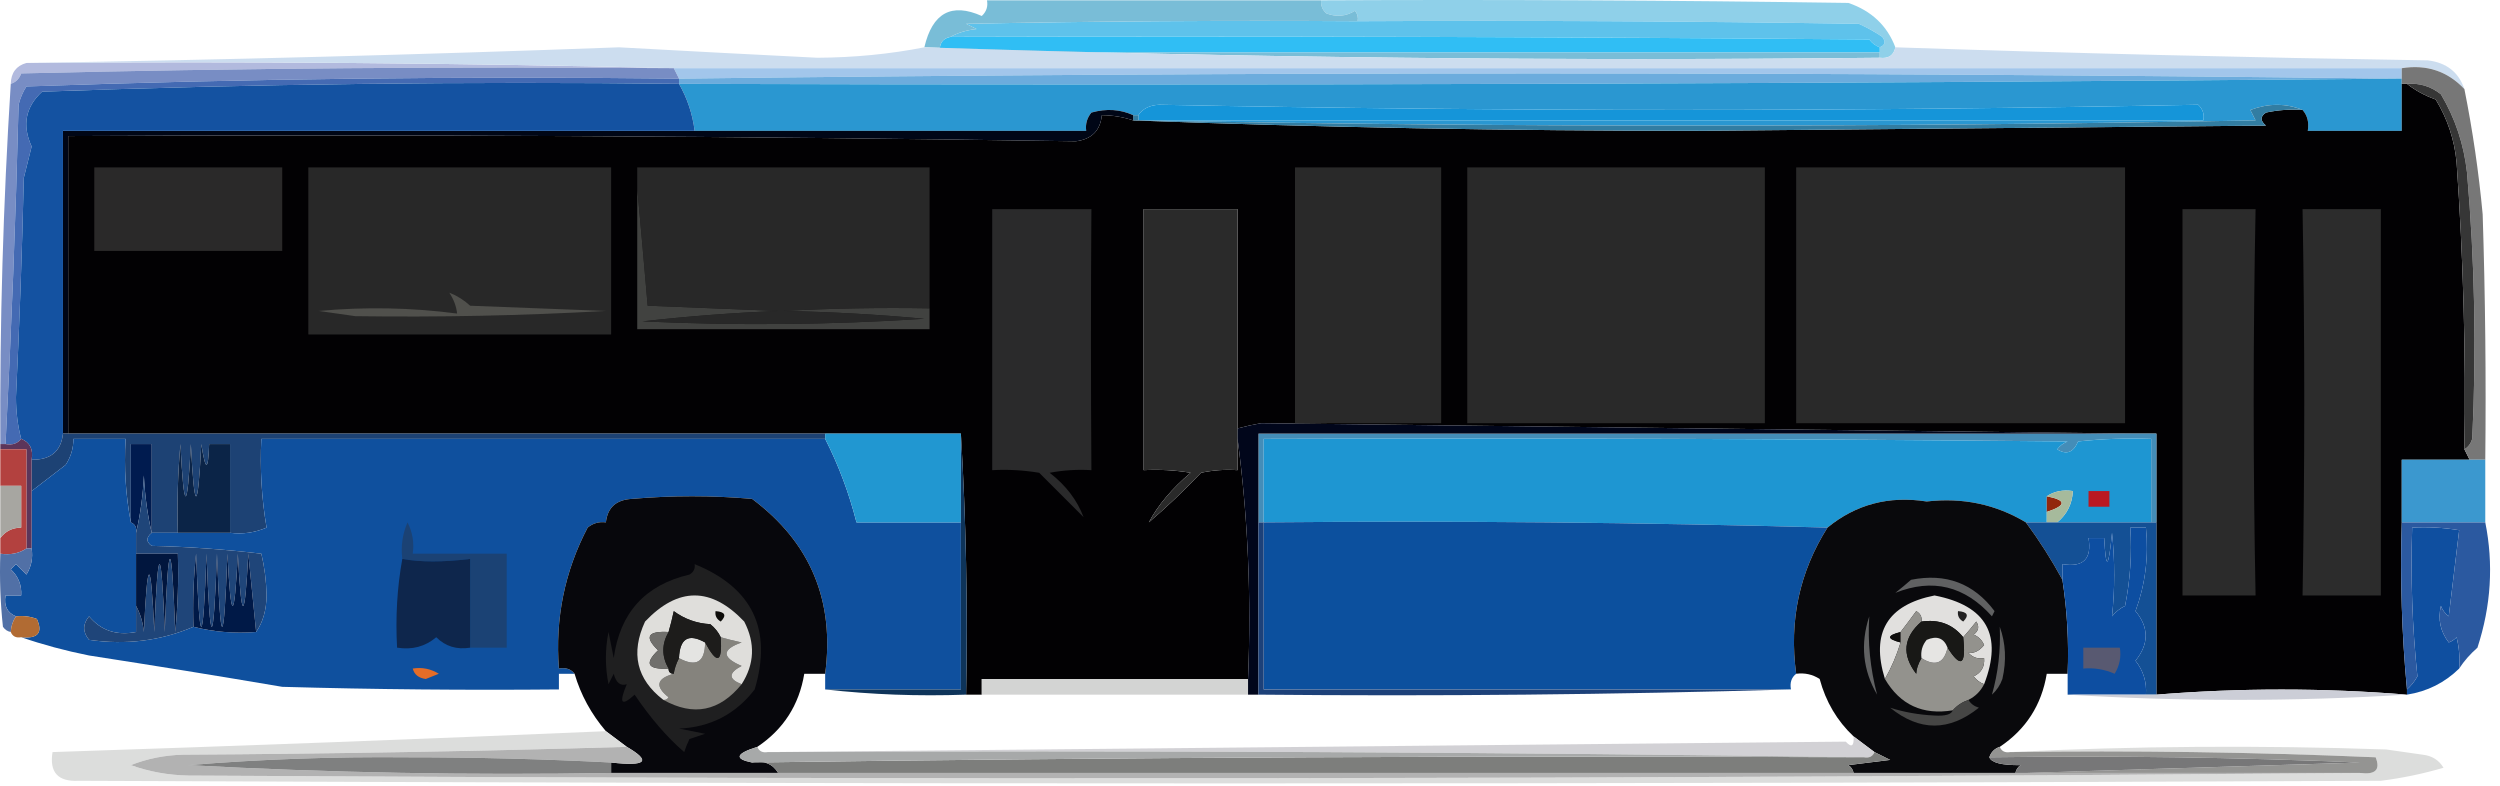 <svg width="248" height="78" viewBox="0 0 248 78" fill="none" xmlns="http://www.w3.org/2000/svg">
<path fill-rule="evenodd" clip-rule="evenodd" d="M131.054 0.032C148.49 -0.054 165.925 0.032 183.359 0.291C185.651 1.073 187.204 2.54 188.02 4.693C187.854 5.495 187.336 5.84 186.466 5.729C186.466 5.556 186.466 5.384 186.466 5.211C186.466 5.038 186.466 4.866 186.466 4.693C186.997 4.488 187.084 4.143 186.725 3.657C185.99 3.16 185.214 2.729 184.395 2.363C167.824 2.104 151.252 2.018 134.679 2.104C134.747 1.721 134.66 1.376 134.42 1.068C133.526 1.625 132.577 1.712 131.572 1.327C131.182 0.98 131.009 0.548 131.054 0.032Z" fill="#8FD0E9"/>
<path fill-rule="evenodd" clip-rule="evenodd" d="M134.679 2.104C151.252 2.018 167.824 2.104 184.395 2.363C185.214 2.729 185.99 3.16 186.725 3.657C187.084 4.143 186.997 4.488 186.466 4.693C186.058 4.547 185.712 4.288 185.431 3.916C155.049 3.657 124.667 3.571 94.285 3.657C95.037 3.242 95.9 2.983 96.874 2.881C96.529 2.708 96.184 2.535 95.839 2.363C108.784 2.104 121.731 2.018 134.679 2.104Z" fill="#5EC2EB"/>
<path fill-rule="evenodd" clip-rule="evenodd" d="M94.285 3.658C124.668 3.571 155.049 3.658 185.431 3.916C185.712 4.288 186.058 4.547 186.466 4.693C186.466 4.866 186.466 5.039 186.466 5.211C155.394 5.211 124.322 5.211 93.249 5.211C93.138 4.342 93.483 3.824 94.285 3.658Z" fill="#30BEF4"/>
<path fill-rule="evenodd" clip-rule="evenodd" d="M131.054 0.032C131.009 0.548 131.182 0.98 131.572 1.327C132.577 1.712 133.526 1.625 134.42 1.068C134.66 1.376 134.747 1.721 134.679 2.104C121.731 2.018 108.784 2.104 95.839 2.363C96.184 2.535 96.529 2.708 96.874 2.881C95.9 2.983 95.037 3.242 94.285 3.657C93.483 3.824 93.138 4.342 93.249 5.211C124.322 5.211 155.394 5.211 186.466 5.211C186.466 5.384 186.466 5.556 186.466 5.729C154.699 6.072 123.109 5.727 91.696 4.693C92.49 1.277 94.389 0.242 97.392 1.586C97.851 1.159 98.023 0.641 97.91 0.032C108.958 0.032 120.006 0.032 131.054 0.032Z" fill="#79BDD7"/>
<path fill-rule="evenodd" clip-rule="evenodd" d="M2.621 6.247C24.115 6.075 45.52 6.248 66.838 6.765C45.257 6.592 23.679 6.765 2.104 7.283C1.919 7.812 1.574 8.157 1.068 8.318C1.096 7.214 1.614 6.524 2.621 6.247Z" fill="#B2BADE"/>
<path fill-rule="evenodd" clip-rule="evenodd" d="M91.696 4.693C123.109 5.727 154.699 6.072 186.466 5.729C187.336 5.84 187.854 5.495 188.02 4.693C205.621 5.282 223.229 5.713 240.843 5.988C242.693 6.212 243.901 7.161 244.468 8.836C242.796 7.063 240.724 6.372 238.254 6.765C181.115 6.765 123.976 6.765 66.838 6.765C45.52 6.248 24.115 6.075 2.621 6.247C22.136 5.941 41.729 5.423 61.4 4.693C67.959 5.056 74.519 5.401 81.079 5.729C84.741 5.709 88.28 5.364 91.696 4.693Z" fill="#CCDDEF"/>
<path fill-rule="evenodd" clip-rule="evenodd" d="M66.838 6.765C123.976 6.765 181.115 6.765 238.254 6.765C238.254 7.11 238.254 7.455 238.254 7.8C238.081 7.8 237.908 7.8 237.736 7.8C180.993 7.111 124.199 7.111 67.356 7.8C67.183 7.455 67.01 7.11 66.838 6.765Z" fill="#A2C6EB"/>
<path fill-rule="evenodd" clip-rule="evenodd" d="M66.838 6.765C67.01 7.11 67.183 7.455 67.356 7.8C45.746 7.55 24.168 7.809 2.621 8.577C2.264 9.13 2.005 9.734 1.845 10.39C1.564 21.618 1.132 32.839 0.55 44.051C0.377 44.051 0.205 44.051 0.032 44.051C-0.031 32.125 0.314 20.213 1.068 8.318C1.574 8.157 1.919 7.812 2.104 7.283C23.679 6.765 45.257 6.592 66.838 6.765Z" fill="#788DC4"/>
<path fill-rule="evenodd" clip-rule="evenodd" d="M67.356 7.8C67.356 7.973 67.356 8.146 67.356 8.318C46.264 8.068 25.204 8.327 4.175 9.095C2.526 10.613 2.18 12.426 3.139 14.533C2.88 15.569 2.621 16.604 2.363 17.64C2.195 24.894 1.936 32.144 1.586 39.391C1.587 40.87 1.76 42.25 2.104 43.534C1.736 44.002 1.219 44.174 0.55 44.051C1.132 32.839 1.564 21.618 1.845 10.39C2.005 9.734 2.264 9.13 2.621 8.577C24.168 7.809 45.746 7.55 67.356 7.8Z" fill="#446AB3"/>
<path fill-rule="evenodd" clip-rule="evenodd" d="M237.736 7.8C180.963 8.316 124.17 8.489 67.356 8.318C67.356 8.146 67.356 7.973 67.356 7.8C124.199 7.111 180.993 7.111 237.736 7.8Z" fill="#6CACDD"/>
<path fill-rule="evenodd" clip-rule="evenodd" d="M237.736 7.8C237.908 7.8 238.081 7.8 238.254 7.8C238.254 7.973 238.254 8.146 238.254 8.318C238.254 9.872 238.254 11.426 238.254 12.979C235.146 12.979 232.039 12.979 228.932 12.979C229.071 12.151 228.898 11.461 228.414 10.908C226.764 10.232 225.037 10.232 223.235 10.908C223.408 11.253 223.581 11.598 223.753 11.944C186.726 12.633 149.784 12.633 112.928 11.944C148.144 11.944 183.359 11.944 218.574 11.944C218.688 11.335 218.515 10.817 218.057 10.39C183.719 11.075 149.367 11.075 115 10.39C114.051 10.434 113.36 10.779 112.928 11.426C112.756 11.426 112.583 11.426 112.41 11.426C111.133 10.838 109.752 10.752 108.268 11.167C107.834 11.69 107.662 12.294 107.75 12.979C94.803 12.979 81.856 12.979 68.909 12.979C68.699 11.314 68.182 9.761 67.356 8.318C124.17 8.489 180.963 8.316 237.736 7.8Z" fill="#2A97D1"/>
<path fill-rule="evenodd" clip-rule="evenodd" d="M112.928 11.943C112.928 11.771 112.928 11.598 112.928 11.426C113.36 10.779 114.051 10.434 115 10.39C149.367 11.075 183.72 11.075 218.057 10.39C218.515 10.817 218.688 11.335 218.574 11.943C183.359 11.943 148.144 11.943 112.928 11.943Z" fill="#1595D9"/>
<path fill-rule="evenodd" clip-rule="evenodd" d="M238.254 8.318C238.426 8.318 238.599 8.318 238.771 8.318C239.605 8.977 240.554 9.494 241.62 9.872C242.787 11.776 243.477 13.848 243.691 16.087C244.361 25.568 244.62 35.062 244.468 44.569C244.64 44.915 244.813 45.26 244.986 45.605C242.742 45.605 240.497 45.605 238.254 45.605C238.254 47.677 238.254 49.748 238.254 51.82C238.084 57.437 238.257 62.961 238.771 68.392C238.771 68.564 238.771 68.737 238.771 68.909C230.476 68.235 222.19 68.235 213.914 68.909C213.914 63.213 213.914 57.516 213.914 51.82C213.914 48.885 213.914 45.951 213.914 43.016C213.223 43.016 212.532 43.016 211.842 43.016C183.005 42.665 154.091 42.32 125.098 41.98C124.304 42.121 123.528 42.294 122.768 42.498C122.768 35.248 122.768 27.997 122.768 20.747C119.661 20.747 116.553 20.747 113.446 20.747C113.446 29.378 113.446 38.01 113.446 46.641C115.009 46.556 116.563 46.642 118.107 46.9C116.258 48.459 114.878 50.099 113.964 51.82C115.769 50.274 117.495 48.634 119.143 46.9C120.339 46.642 121.547 46.556 122.768 46.641C122.768 45.605 122.768 44.569 122.768 43.534C123.795 51.283 124.141 59.224 123.804 67.356C115 67.356 106.196 67.356 97.392 67.356C97.392 67.874 97.392 68.392 97.392 68.909C96.874 68.909 96.356 68.909 95.839 68.909C96.01 60.188 95.837 51.557 95.321 43.016C90.832 43.016 86.344 43.016 81.856 43.016C56.826 43.016 31.795 43.016 6.764 43.016C6.764 33.176 6.764 23.337 6.764 13.497C40.089 13.33 73.406 13.503 106.714 14.015C108.287 13.823 109.15 12.96 109.303 11.426C110.373 11.434 111.408 11.607 112.41 11.944C130.964 12.634 149.694 12.979 168.6 12.979C187.33 12.807 206.059 12.634 224.789 12.461C224.198 11.982 224.198 11.55 224.789 11.167C225.985 10.909 227.193 10.823 228.414 10.908C228.898 11.461 229.071 12.151 228.932 12.979C232.039 12.979 235.146 12.979 238.254 12.979C238.254 11.426 238.254 9.872 238.254 8.318Z" fill="#020103"/>
<path fill-rule="evenodd" clip-rule="evenodd" d="M228.414 10.908C227.193 10.823 225.985 10.909 224.789 11.167C224.198 11.55 224.198 11.982 224.789 12.461C206.059 12.634 187.33 12.807 168.6 12.979C149.694 12.979 130.964 12.634 112.41 11.943C112.41 11.771 112.41 11.598 112.41 11.425C112.583 11.425 112.756 11.425 112.928 11.425C112.928 11.598 112.928 11.771 112.928 11.943C149.784 12.633 186.726 12.633 223.753 11.943C223.581 11.598 223.408 11.253 223.235 10.908C225.037 10.232 226.764 10.232 228.414 10.908Z" fill="#327DA2"/>
<path fill-rule="evenodd" clip-rule="evenodd" d="M112.41 11.426C112.41 11.598 112.41 11.771 112.41 11.944C111.408 11.607 110.373 11.434 109.303 11.426C109.15 12.96 108.287 13.823 106.714 14.015C73.406 13.503 40.089 13.33 6.764 13.497C6.764 23.337 6.764 33.176 6.764 43.016C6.592 43.016 6.419 43.016 6.247 43.016C6.247 33.004 6.247 22.991 6.247 12.979C27.134 12.979 48.022 12.979 68.909 12.979C81.856 12.979 94.803 12.979 107.75 12.979C107.662 12.294 107.834 11.69 108.268 11.167C109.752 10.752 111.133 10.838 112.41 11.426Z" fill="#000616"/>
<path fill-rule="evenodd" clip-rule="evenodd" d="M238.254 6.765C240.724 6.372 242.796 7.063 244.468 8.836C245.286 12.924 245.891 17.067 246.281 21.265C246.54 29.377 246.626 37.49 246.54 45.605C246.022 45.605 245.504 45.605 244.986 45.605C244.813 45.26 244.64 44.915 244.468 44.569C244.842 44.353 245.101 44.008 245.245 43.534C245.667 34.717 245.495 25.913 244.727 17.122C244.418 14.325 243.555 11.735 242.138 9.354C241.155 8.569 240.033 8.224 238.771 8.318C238.599 8.318 238.426 8.318 238.254 8.318C238.254 8.146 238.254 7.973 238.254 7.801C238.254 7.455 238.254 7.11 238.254 6.765Z" fill="#777777"/>
<path fill-rule="evenodd" clip-rule="evenodd" d="M67.356 8.318C68.182 9.761 68.7 11.314 68.909 12.979C48.022 12.979 27.134 12.979 6.247 12.979C6.247 22.991 6.247 33.004 6.247 43.016C6.059 44.77 5.023 45.633 3.139 45.605C3.317 44.578 2.972 43.888 2.104 43.534C1.76 42.25 1.587 40.869 1.586 39.391C1.936 32.144 2.195 24.894 2.363 17.64C2.621 16.604 2.88 15.569 3.139 14.533C2.18 12.426 2.526 10.613 4.175 9.095C25.204 8.327 46.264 8.068 67.356 8.318Z" fill="#1452A1"/>
<path fill-rule="evenodd" clip-rule="evenodd" d="M128.465 16.604C133.298 16.604 138.132 16.604 142.965 16.604C142.965 25.063 142.965 33.522 142.965 41.98C138.132 41.98 133.298 41.98 128.465 41.98C128.465 33.522 128.465 25.063 128.465 16.604Z" fill="#292929"/>
<path fill-rule="evenodd" clip-rule="evenodd" d="M178.18 16.604C189.056 16.604 199.931 16.604 210.806 16.604C210.806 25.063 210.806 33.522 210.806 41.98C199.931 41.98 189.056 41.98 178.18 41.98C178.18 33.522 178.18 25.063 178.18 16.604Z" fill="#292929"/>
<path fill-rule="evenodd" clip-rule="evenodd" d="M9.354 16.604C15.568 16.604 21.783 16.604 27.997 16.604C27.997 19.366 27.997 22.128 27.997 24.89C21.783 24.89 15.568 24.89 9.354 24.89C9.354 22.128 9.354 19.366 9.354 16.604Z" fill="#2A2929"/>
<path fill-rule="evenodd" clip-rule="evenodd" d="M30.587 16.604C40.599 16.604 50.611 16.604 60.623 16.604C60.623 22.128 60.623 27.652 60.623 33.176C50.611 33.176 40.599 33.176 30.587 33.176C30.587 27.652 30.587 22.128 30.587 16.604Z" fill="#282828"/>
<path fill-rule="evenodd" clip-rule="evenodd" d="M92.213 30.587C87.377 30.501 82.543 30.587 77.713 30.846C82.383 30.933 87.044 31.192 91.696 31.623C82.379 32.227 73.057 32.313 63.73 31.882C68.205 31.375 72.694 31.029 77.195 30.846C72.88 30.673 68.564 30.5 64.248 30.328C63.911 26.393 63.566 22.509 63.213 18.676C63.213 17.985 63.213 17.295 63.213 16.604C72.88 16.604 82.546 16.604 92.213 16.604C92.213 21.265 92.213 25.926 92.213 30.587Z" fill="#282828"/>
<path fill-rule="evenodd" clip-rule="evenodd" d="M145.554 16.604C155.394 16.604 165.234 16.604 175.073 16.604C175.073 25.063 175.073 33.522 175.073 41.98C165.234 41.98 155.394 41.98 145.554 41.98C145.554 33.522 145.554 25.063 145.554 16.604Z" fill="#292929"/>
<path fill-rule="evenodd" clip-rule="evenodd" d="M98.428 20.747C101.708 20.747 104.988 20.747 108.268 20.747C108.207 29.458 108.207 38.089 108.268 46.641C106.876 46.556 105.495 46.642 104.125 46.9C105.728 48.138 106.85 49.605 107.491 51.302C106.024 49.835 104.556 48.367 103.089 46.9C101.544 46.642 99.991 46.555 98.428 46.641C98.428 38.01 98.428 29.378 98.428 20.747Z" fill="#2A2A2B"/>
<path fill-rule="evenodd" clip-rule="evenodd" d="M122.768 42.498C122.768 42.843 122.768 43.188 122.768 43.534C122.768 44.569 122.768 45.605 122.768 46.641C121.547 46.556 120.339 46.642 119.143 46.9C117.495 48.634 115.769 50.274 113.964 51.82C114.878 50.099 116.258 48.459 118.107 46.9C116.563 46.642 115.009 46.555 113.446 46.641C113.446 38.01 113.446 29.378 113.446 20.747C116.553 20.747 119.661 20.747 122.768 20.747C122.768 27.997 122.768 35.248 122.768 42.498Z" fill="#2A2A2A"/>
<path fill-rule="evenodd" clip-rule="evenodd" d="M216.503 20.747C218.92 20.747 221.336 20.747 223.753 20.747C223.502 33.563 223.502 46.337 223.753 59.07C221.336 59.07 218.92 59.07 216.503 59.07C216.503 46.295 216.503 33.522 216.503 20.747Z" fill="#2B2B2B"/>
<path fill-rule="evenodd" clip-rule="evenodd" d="M228.414 20.747C231.003 20.747 233.593 20.747 236.182 20.747C236.182 33.522 236.182 46.295 236.182 59.07C233.593 59.07 231.003 59.07 228.414 59.07C228.64 46.368 228.64 33.594 228.414 20.747Z" fill="#2C2C2C"/>
<path fill-rule="evenodd" clip-rule="evenodd" d="M44.569 29.033C45.332 29.329 46.023 29.761 46.641 30.328C51.129 30.501 55.617 30.673 60.105 30.846C51.822 31.311 43.535 31.483 35.248 31.364C34.039 31.191 32.831 31.018 31.622 30.846C36.237 30.423 40.812 30.509 45.346 31.105C45.272 30.398 45.013 29.707 44.569 29.033Z" fill="#50504C"/>
<path fill-rule="evenodd" clip-rule="evenodd" d="M63.213 18.676C63.566 22.509 63.911 26.393 64.248 30.328C68.564 30.5 72.88 30.673 77.195 30.846C72.694 31.029 68.205 31.375 63.73 31.881C73.057 32.313 82.379 32.227 91.696 31.623C87.044 31.192 82.383 30.933 77.713 30.846C82.543 30.587 87.377 30.501 92.213 30.587C92.213 31.277 92.213 31.968 92.213 32.658C82.546 32.658 72.88 32.658 63.213 32.658C63.213 27.997 63.213 23.337 63.213 18.676Z" fill="#414240"/>
<path fill-rule="evenodd" clip-rule="evenodd" d="M238.771 8.318C240.033 8.224 241.155 8.569 242.138 9.354C243.554 11.735 244.418 14.325 244.727 17.122C245.495 25.913 245.667 34.717 245.245 43.534C245.101 44.008 244.842 44.353 244.468 44.569C244.62 35.062 244.361 25.568 243.691 16.086C243.477 13.848 242.787 11.776 241.62 9.872C240.554 9.494 239.605 8.977 238.771 8.318Z" fill="#363636"/>
<path fill-rule="evenodd" clip-rule="evenodd" d="M6.247 43.016C6.419 43.016 6.592 43.016 6.764 43.016C31.795 43.016 56.826 43.016 81.856 43.016C81.856 43.188 81.856 43.361 81.856 43.534C63.213 43.534 44.569 43.534 25.926 43.534C25.777 46.501 25.949 49.435 26.444 52.337C25.282 52.842 24.074 53.015 22.819 52.855C22.819 49.921 22.819 46.986 22.819 44.052C22.128 44.052 21.438 44.052 20.747 44.052C20.653 46.793 20.394 46.793 19.97 44.052C19.625 50.956 19.28 50.956 18.934 44.052C18.589 50.956 18.244 50.956 17.899 44.052C17.64 46.981 17.554 49.916 17.64 52.855C16.777 52.855 15.914 52.855 15.05 52.855C15.05 49.921 15.05 46.986 15.05 44.052C14.36 44.052 13.669 44.052 12.979 44.052C12.979 46.641 12.979 49.23 12.979 51.82C12.467 49.158 12.295 46.395 12.461 43.534C10.735 43.534 9.009 43.534 7.282 43.534C7.287 44.47 7.028 45.333 6.506 46.123C5.356 47.002 4.234 47.865 3.139 48.712C3.139 47.677 3.139 46.641 3.139 45.605C5.023 45.633 6.059 44.77 6.247 43.016Z" fill="#1D4274"/>
<path fill-rule="evenodd" clip-rule="evenodd" d="M211.842 43.016C212.532 43.016 213.223 43.016 213.914 43.016C213.914 45.951 213.914 48.885 213.914 51.82C213.741 51.82 213.568 51.82 213.396 51.82C213.396 49.058 213.396 46.295 213.396 43.534C210.973 43.448 208.556 43.534 206.145 43.793C205.681 44.894 204.99 45.153 204.074 44.569C204.346 44.211 204.691 43.952 205.11 43.793C178.526 43.534 151.942 43.447 125.357 43.534C125.357 46.295 125.357 49.058 125.357 51.82C125.185 51.82 125.012 51.82 124.839 51.82C124.839 48.885 124.839 45.951 124.839 43.016C153.84 43.016 182.841 43.016 211.842 43.016Z" fill="#448DB8"/>
<path fill-rule="evenodd" clip-rule="evenodd" d="M211.842 43.016C182.841 43.016 153.84 43.016 124.839 43.016C124.839 45.951 124.839 48.885 124.839 51.82C124.839 57.516 124.839 63.213 124.839 68.909C124.494 68.909 124.149 68.909 123.804 68.909C123.804 68.392 123.804 67.874 123.804 67.356C124.141 59.224 123.795 51.283 122.768 43.534C122.768 43.188 122.768 42.843 122.768 42.498C123.528 42.294 124.304 42.121 125.098 41.98C154.091 42.32 183.005 42.665 211.842 43.016Z" fill="#01061B"/>
<path fill-rule="evenodd" clip-rule="evenodd" d="M213.396 51.82C210.288 51.82 207.181 51.82 204.074 51.82C205.05 51.015 205.568 49.98 205.628 48.712C204.636 48.565 203.773 48.738 203.038 49.23C203.038 49.748 203.038 50.266 203.038 50.784C203.038 51.129 203.038 51.474 203.038 51.82C202.348 51.82 201.657 51.82 200.967 51.82C197.978 50.025 194.698 49.334 191.127 49.748C187.392 49.163 184.113 50.026 181.288 52.337C162.733 51.821 144.089 51.648 125.357 51.82C125.357 49.058 125.357 46.295 125.357 43.534C151.942 43.447 178.526 43.534 205.11 43.793C204.691 43.952 204.346 44.211 204.074 44.569C204.99 45.153 205.681 44.894 206.145 43.793C208.556 43.534 210.973 43.448 213.396 43.534C213.396 46.295 213.396 49.058 213.396 51.82Z" fill="#1E96D2"/>
<path fill-rule="evenodd" clip-rule="evenodd" d="M12.979 51.82C13.413 51.997 13.586 52.342 13.497 52.855C13.497 53.546 13.497 54.237 13.497 54.927C13.497 56.653 13.497 58.38 13.497 60.106C13.497 60.969 13.497 61.832 13.497 62.695C11.571 63.072 10.017 62.554 8.836 61.141C8.19 61.921 8.19 62.698 8.836 63.472C12.482 64.005 15.935 63.574 19.193 62.177C21.16 62.686 23.232 62.859 25.408 62.695C26.084 61.713 26.429 60.504 26.444 59.07C26.417 57.66 26.245 56.279 25.926 54.927C22.313 54.496 18.688 54.238 15.05 54.15C14.482 53.751 14.482 53.32 15.05 52.855C15.914 52.855 16.777 52.855 17.64 52.855C19.366 52.855 21.092 52.855 22.819 52.855C24.074 53.015 25.282 52.842 26.444 52.337C25.949 49.435 25.777 46.501 25.926 43.534C44.569 43.534 63.213 43.534 81.856 43.534C83.201 46.188 84.237 48.95 84.963 51.82C88.416 51.82 91.868 51.82 95.321 51.82C95.321 57.344 95.321 62.867 95.321 68.392C90.832 68.392 86.344 68.392 81.856 68.392C81.856 67.874 81.856 67.356 81.856 66.838C82.81 59.593 80.394 53.81 74.606 49.489C70.635 49.144 66.665 49.144 62.695 49.489C61.128 49.569 60.265 50.346 60.105 51.82C59.421 51.732 58.816 51.904 58.293 52.337C56.013 56.686 55.063 61.347 55.444 66.32C56.113 66.197 56.631 66.37 56.998 66.838C56.48 66.838 55.962 66.838 55.444 66.838C55.444 67.356 55.444 67.874 55.444 68.392C46.294 68.478 37.145 68.392 27.997 68.133C21.616 67.049 15.229 66.013 8.836 65.025C6.489 64.556 4.245 63.952 2.104 63.213C3.758 63.381 4.276 62.777 3.657 61.4C2.987 61.147 2.297 61.06 1.586 61.141C0.717 60.788 0.372 60.097 0.55 59.07C1.068 59.07 1.586 59.07 2.104 59.07C2.164 58.042 1.819 57.18 1.068 56.48C1.24 56.308 1.413 56.135 1.586 55.963C1.931 56.308 2.276 56.653 2.621 56.998C3.114 56.198 3.287 55.335 3.139 54.409C3.139 52.51 3.139 50.611 3.139 48.712C4.234 47.865 5.356 47.002 6.505 46.123C7.028 45.333 7.287 44.47 7.282 43.534C9.009 43.534 10.735 43.534 12.461 43.534C12.295 46.395 12.467 49.158 12.979 51.82Z" fill="#0F509E"/>
<path fill-rule="evenodd" clip-rule="evenodd" d="M15.05 52.855C14.624 51.055 14.365 49.156 14.274 47.159C14.182 49.156 13.923 51.055 13.497 52.855C13.586 52.342 13.413 51.997 12.979 51.82C12.979 49.23 12.979 46.641 12.979 44.052C13.669 44.052 14.36 44.052 15.05 44.052C15.05 46.986 15.05 49.921 15.05 52.855Z" fill="#001B4F"/>
<path fill-rule="evenodd" clip-rule="evenodd" d="M2.104 43.534C2.972 43.888 3.317 44.578 3.139 45.605C3.139 46.641 3.139 47.677 3.139 48.712C3.139 50.611 3.139 52.51 3.139 54.409C2.967 54.409 2.794 54.409 2.621 54.409C2.621 51.129 2.621 47.849 2.621 44.569C1.758 44.569 0.895 44.569 0.032 44.569C0.032 44.397 0.032 44.224 0.032 44.052C0.205 44.052 0.377 44.052 0.55 44.052C1.219 44.175 1.736 44.002 2.104 43.534Z" fill="#5C355A"/>
<path fill-rule="evenodd" clip-rule="evenodd" d="M0.032 44.569C0.895 44.569 1.758 44.569 2.621 44.569C2.621 47.849 2.621 51.129 2.621 54.409C1.887 54.901 1.024 55.074 0.032 54.927C0.032 54.409 0.032 53.891 0.032 53.373C0.533 52.697 1.224 52.352 2.104 52.337C2.104 50.956 2.104 49.576 2.104 48.194C1.413 48.194 0.723 48.194 0.032 48.194C0.032 46.986 0.032 45.778 0.032 44.569Z" fill="#B3413F"/>
<path fill-rule="evenodd" clip-rule="evenodd" d="M81.856 43.016C86.344 43.016 90.832 43.016 95.321 43.016C95.321 45.951 95.321 48.885 95.321 51.82C91.868 51.82 88.416 51.82 84.963 51.82C84.237 48.95 83.201 46.188 81.856 43.534C81.856 43.361 81.856 43.188 81.856 43.016Z" fill="#2197D1"/>
<path fill-rule="evenodd" clip-rule="evenodd" d="M207.181 48.712C207.872 48.712 208.562 48.712 209.253 48.712C209.253 49.23 209.253 49.748 209.253 50.266C208.562 50.266 207.872 50.266 207.181 50.266C207.181 49.748 207.181 49.23 207.181 48.712Z" fill="#BA1822"/>
<path fill-rule="evenodd" clip-rule="evenodd" d="M203.038 49.23C205.011 49.617 205.011 50.135 203.038 50.784C203.038 50.266 203.038 49.748 203.038 49.23Z" fill="#92270D"/>
<path fill-rule="evenodd" clip-rule="evenodd" d="M0.032 48.194C0.723 48.194 1.413 48.194 2.104 48.194C2.104 49.576 2.104 50.956 2.104 52.337C1.224 52.352 0.533 52.697 0.032 53.373C0.032 51.647 0.032 49.921 0.032 48.194Z" fill="#A7A6A1"/>
<path fill-rule="evenodd" clip-rule="evenodd" d="M22.819 52.855C21.092 52.855 19.366 52.855 17.64 52.855C17.554 49.916 17.64 46.981 17.899 44.052C18.244 50.956 18.589 50.956 18.934 44.052C19.28 50.956 19.625 50.956 19.97 44.052C20.394 46.793 20.653 46.793 20.747 44.052C21.438 44.052 22.128 44.052 22.819 44.052C22.819 46.986 22.819 49.921 22.819 52.855Z" fill="#0B2447"/>
<path fill-rule="evenodd" clip-rule="evenodd" d="M203.038 49.23C203.773 48.738 204.636 48.565 205.628 48.712C205.568 49.98 205.05 51.015 204.074 51.82C203.729 51.82 203.384 51.82 203.038 51.82C203.038 51.474 203.038 51.129 203.038 50.784C205.011 50.134 205.011 49.617 203.038 49.23Z" fill="#A6BA9C"/>
<path fill-rule="evenodd" clip-rule="evenodd" d="M244.986 45.605C245.504 45.605 246.022 45.605 246.54 45.605C246.54 47.677 246.54 49.748 246.54 51.82C243.778 51.82 241.015 51.82 238.254 51.82C238.254 49.748 238.254 47.677 238.254 45.605C240.498 45.605 242.742 45.605 244.986 45.605Z" fill="#3B98CF"/>
<path fill-rule="evenodd" clip-rule="evenodd" d="M81.856 66.838C81.166 66.838 80.475 66.838 79.784 66.838C79.271 69.94 77.717 72.356 75.124 74.088C72.983 74.765 72.81 75.283 74.606 75.642C75.787 75.423 76.65 75.768 77.195 76.677C71.671 76.677 66.147 76.677 60.623 76.677C60.623 76.332 60.623 75.987 60.623 75.642C64.12 76.035 64.638 75.517 62.177 74.088C61.486 73.57 60.796 73.052 60.105 72.535C58.649 70.828 57.613 68.929 56.998 66.838C56.631 66.37 56.113 66.197 55.444 66.32C55.063 61.347 56.013 56.686 58.293 52.337C58.816 51.904 59.421 51.732 60.105 51.82C60.265 50.346 61.128 49.569 62.695 49.489C66.665 49.144 70.635 49.144 74.606 49.489C80.394 53.81 82.81 59.593 81.856 66.838Z" fill="#07070C"/>
<path fill-rule="evenodd" clip-rule="evenodd" d="M243.95 66.32C242.509 67.731 240.783 68.594 238.771 68.909C238.771 68.737 238.771 68.564 238.771 68.392C239.169 68.044 239.514 67.612 239.807 67.097C239.297 62.22 239.125 57.3 239.289 52.337C240.852 52.252 242.406 52.339 243.95 52.596C243.616 55.418 243.271 58.266 242.914 61.141C242.556 60.87 242.297 60.524 242.138 60.106C241.819 61.424 242.078 62.632 242.914 63.731C243.218 63.623 243.477 63.45 243.691 63.213C243.948 64.235 244.034 65.27 243.95 66.32Z" fill="#0F4FA0"/>
<path fill-rule="evenodd" clip-rule="evenodd" d="M15.05 52.855C14.482 53.32 14.482 53.751 15.05 54.15C18.688 54.238 22.313 54.497 25.926 54.927C26.245 56.279 26.418 57.66 26.444 59.07C26.429 60.504 26.084 61.713 25.408 62.695C25.149 60.11 24.89 57.52 24.631 54.927C24.286 61.832 23.941 61.832 23.595 54.927C23.25 61.832 22.905 61.832 22.56 54.927C22.214 64.594 21.869 64.594 21.524 54.927C21.179 64.594 20.833 64.594 20.488 54.927C20.143 64.594 19.798 64.594 19.452 54.927C19.194 57.338 19.108 59.754 19.193 62.177C15.935 63.574 12.482 64.005 8.836 63.472C8.19 62.698 8.19 61.921 8.836 61.141C10.017 62.554 11.571 63.072 13.497 62.695C13.497 61.832 13.497 60.969 13.497 60.106C13.912 60.858 14.171 61.72 14.274 62.695C14.619 55.099 14.964 55.099 15.309 62.695C15.655 53.719 16 53.719 16.345 62.695C16.69 53.028 17.036 53.028 17.381 62.695C17.639 60.111 17.726 57.522 17.64 54.927C16.259 54.927 14.878 54.927 13.497 54.927C13.497 54.237 13.497 53.546 13.497 52.855C13.923 51.055 14.182 49.156 14.274 47.159C14.365 49.156 14.624 51.055 15.05 52.855Z" fill="#1F4579"/>
<path fill-rule="evenodd" clip-rule="evenodd" d="M125.357 51.82C144.089 51.648 162.733 51.821 181.288 52.337C178.501 56.748 177.466 61.581 178.18 66.838C177.712 67.205 177.54 67.723 177.662 68.391C160.227 68.391 142.793 68.391 125.357 68.391C125.357 62.867 125.357 57.344 125.357 51.82Z" fill="#0C509E"/>
<path fill-rule="evenodd" clip-rule="evenodd" d="M238.254 51.82C241.015 51.82 243.778 51.82 246.54 51.82C247.373 55.964 247.114 60.107 245.763 64.249C245.035 64.886 244.431 65.576 243.95 66.32C244.034 65.27 243.948 64.235 243.691 63.213C243.477 63.45 243.218 63.623 242.914 63.731C242.078 62.632 241.819 61.424 242.138 60.106C242.297 60.524 242.556 60.87 242.914 61.141C243.271 58.266 243.616 55.418 243.95 52.596C242.406 52.339 240.852 52.252 239.289 52.337C239.125 57.3 239.297 62.22 239.807 67.097C239.514 67.612 239.169 68.044 238.771 68.392C238.257 62.961 238.084 57.437 238.254 51.82Z" fill="#2B59A0"/>
<path fill-rule="evenodd" clip-rule="evenodd" d="M46.641 64.249C46.641 61.314 46.641 58.38 46.641 55.445C43.955 55.774 41.711 55.774 39.908 55.445C39.749 54.189 39.922 52.981 40.426 51.82C40.926 52.801 41.099 53.837 40.944 54.927C44.051 54.927 47.158 54.927 50.266 54.927C50.266 58.034 50.266 61.141 50.266 64.249C49.058 64.249 47.849 64.249 46.641 64.249Z" fill="#1B4274"/>
<path fill-rule="evenodd" clip-rule="evenodd" d="M200.967 51.82C201.657 51.82 202.348 51.82 203.038 51.82C203.384 51.82 203.729 51.82 204.074 51.82C207.181 51.82 210.288 51.82 213.396 51.82C213.568 51.82 213.741 51.82 213.914 51.82C213.914 57.516 213.914 63.213 213.914 68.909C213.568 68.909 213.223 68.909 212.878 68.909C212.965 67.66 212.62 66.538 211.842 65.543C213.186 63.878 213.186 62.238 211.842 60.623C212.815 57.982 213.161 55.221 212.878 52.337C212.36 52.337 211.842 52.337 211.324 52.337C211.494 54.95 211.321 57.539 210.806 60.106C210.3 60.353 209.868 60.697 209.512 61.141C209.802 58.419 209.802 55.657 209.512 52.855C209.165 56.465 208.906 56.638 208.735 53.373C208.217 53.373 207.699 53.373 207.181 53.373C207.527 55.445 206.663 56.308 204.592 55.963C204.592 56.48 204.592 56.998 204.592 57.516C203.509 55.521 202.301 53.622 200.967 51.82Z" fill="#145095"/>
<path fill-rule="evenodd" clip-rule="evenodd" d="M13.497 54.927C14.878 54.927 16.259 54.927 17.64 54.927C17.726 57.522 17.639 60.111 17.381 62.695C17.036 53.028 16.69 53.028 16.345 62.695C16 53.719 15.655 53.719 15.309 62.695C14.964 55.099 14.619 55.099 14.274 62.695C14.171 61.72 13.912 60.858 13.497 60.106C13.497 58.38 13.497 56.653 13.497 54.927Z" fill="#01163E"/>
<path fill-rule="evenodd" clip-rule="evenodd" d="M95.321 43.016C95.837 51.557 96.01 60.187 95.839 68.909C91.084 69.079 86.423 68.906 81.856 68.392C86.344 68.392 90.832 68.392 95.321 68.392C95.321 62.867 95.321 57.344 95.321 51.82C95.321 48.885 95.321 45.951 95.321 43.016Z" fill="#0E345A"/>
<path fill-rule="evenodd" clip-rule="evenodd" d="M200.967 51.82C202.301 53.622 203.509 55.521 204.592 57.516C205.065 60.593 205.237 63.7 205.11 66.838C204.419 66.838 203.729 66.838 203.038 66.838C202.524 69.94 200.971 72.356 198.377 74.088C197.859 74.261 197.514 74.606 197.342 75.124C197.557 75.667 198.593 75.926 200.449 75.901C200.161 76.099 199.988 76.358 199.931 76.677C194.58 76.677 189.228 76.677 183.877 76.677C183.819 76.358 183.647 76.099 183.359 75.901C184.74 75.728 186.121 75.555 187.502 75.383C186.97 75.117 186.452 74.858 185.948 74.606C185.258 74.088 184.567 73.57 183.877 73.052C182.24 71.512 181.118 69.613 180.511 67.356C179.809 66.9 179.032 66.727 178.18 66.838C177.466 61.582 178.501 56.748 181.288 52.337C184.113 50.026 187.392 49.163 191.127 49.748C194.698 49.334 197.978 50.025 200.967 51.82Z" fill="#09090C"/>
<path fill-rule="evenodd" clip-rule="evenodd" d="M2.621 54.409C2.794 54.409 2.967 54.409 3.139 54.409C3.287 55.335 3.114 56.198 2.621 56.998C2.276 56.653 1.931 56.308 1.586 55.963C1.413 56.135 1.24 56.308 1.068 56.48C1.819 57.18 2.164 58.042 2.104 59.07C1.586 59.07 1.068 59.07 0.55 59.07C0.372 60.097 0.718 60.788 1.586 61.141C1.27 61.603 1.097 62.121 1.068 62.695C0.748 62.638 0.489 62.465 0.291 62.177C0.033 59.766 -0.054 57.35 0.032 54.927C1.024 55.074 1.887 54.901 2.621 54.409Z" fill="#5170A6"/>
<path fill-rule="evenodd" clip-rule="evenodd" d="M189.574 57.516C193.025 56.829 195.787 57.865 197.859 60.623C197.773 60.796 197.687 60.969 197.601 61.141C194.897 58.119 191.704 57.342 188.02 58.811C188.575 58.37 189.092 57.938 189.574 57.516Z" fill="#606162"/>
<path fill-rule="evenodd" clip-rule="evenodd" d="M39.908 55.445C41.711 55.774 43.955 55.774 46.641 55.445C46.641 58.38 46.641 61.314 46.641 64.249C45.305 64.465 44.183 64.119 43.275 63.213C42.184 64.14 40.889 64.486 39.39 64.249C39.224 61.215 39.396 58.28 39.908 55.445Z" fill="#0E264C"/>
<path fill-rule="evenodd" clip-rule="evenodd" d="M196.824 67.874C196.415 67.727 196.07 67.468 195.788 67.097C196.551 66.729 196.896 66.125 196.824 65.284C196.215 65.398 195.697 65.225 195.27 64.766C195.848 64.817 196.366 64.558 196.824 63.99C196.614 63.5 196.269 63.155 195.788 62.954C196.281 62.582 196.367 62.151 196.047 61.659C195.606 62.214 195.174 62.732 194.752 63.213C193.715 61.928 192.334 61.41 190.609 61.659C190.677 61.206 190.505 60.86 190.091 60.623C189.563 61.349 189.045 62.04 188.538 62.695C187.157 63.04 187.157 63.385 188.538 63.731C188.146 65.027 187.628 66.236 186.984 67.356C185.566 62.769 187.206 60.007 191.904 59.07C197.066 60.075 198.706 63.009 196.824 67.874Z" fill="#E1E0DE"/>
<path fill-rule="evenodd" clip-rule="evenodd" d="M194.234 60.623C195.186 60.696 195.358 61.041 194.752 61.659C194.339 61.423 194.167 61.077 194.234 60.623Z" fill="#222121"/>
<path fill-rule="evenodd" clip-rule="evenodd" d="M1.586 61.141C2.297 61.06 2.988 61.147 3.657 61.4C4.276 62.777 3.758 63.381 2.104 63.213C1.59 63.302 1.245 63.129 1.068 62.695C1.097 62.121 1.27 61.603 1.586 61.141Z" fill="#B16B33"/>
<path fill-rule="evenodd" clip-rule="evenodd" d="M25.408 62.695C23.232 62.859 21.16 62.686 19.193 62.177C19.108 59.754 19.194 57.338 19.452 54.927C19.798 64.594 20.143 64.594 20.488 54.927C20.833 64.594 21.179 64.594 21.524 54.927C21.869 64.594 22.214 64.594 22.56 54.927C22.905 61.832 23.25 61.832 23.595 54.927C23.941 61.832 24.286 61.832 24.631 54.927C24.89 57.52 25.149 60.11 25.408 62.695Z" fill="#001947"/>
<path fill-rule="evenodd" clip-rule="evenodd" d="M188.538 62.695C188.538 63.04 188.538 63.385 188.538 63.731C187.157 63.385 187.157 63.04 188.538 62.695Z" fill="#0F0E0C"/>
<path fill-rule="evenodd" clip-rule="evenodd" d="M198.377 62.177C198.968 63.803 199.055 65.529 198.636 67.356C198.419 67.963 198.074 68.481 197.601 68.909C198.213 66.768 198.472 64.524 198.377 62.177Z" fill="#5E5E5E"/>
<path fill-rule="evenodd" clip-rule="evenodd" d="M185.431 61.141C185.263 63.703 185.522 66.292 186.207 68.909C184.789 66.47 184.531 63.881 185.431 61.141Z" fill="#616263"/>
<path fill-rule="evenodd" clip-rule="evenodd" d="M212.878 68.909C210.288 68.909 207.699 68.909 205.11 68.909C205.11 68.219 205.11 67.528 205.11 66.838C205.237 63.7 205.065 60.593 204.592 57.516C204.592 56.998 204.592 56.48 204.592 55.963C206.663 56.308 207.527 55.445 207.181 53.373C207.699 53.373 208.217 53.373 208.735 53.373C208.906 56.638 209.165 56.465 209.512 52.855C209.802 55.657 209.802 58.419 209.512 61.141C209.868 60.697 210.3 60.353 210.806 60.106C211.321 57.539 211.494 54.95 211.324 52.337C211.842 52.337 212.36 52.337 212.878 52.337C213.161 55.221 212.815 57.982 211.842 60.623C213.186 62.238 213.186 63.878 211.842 65.543C212.62 66.538 212.965 67.66 212.878 68.909Z" fill="#0D4EA1"/>
<path fill-rule="evenodd" clip-rule="evenodd" d="M206.663 64.249C207.872 64.249 209.08 64.249 210.288 64.249C210.436 65.175 210.264 66.038 209.771 66.838C208.782 66.399 207.746 66.226 206.663 66.32C206.663 65.63 206.663 64.939 206.663 64.249Z" fill="#585971"/>
<path fill-rule="evenodd" clip-rule="evenodd" d="M40.944 66.32C41.87 66.172 42.733 66.345 43.533 66.838C43.102 67.01 42.67 67.183 42.239 67.356C41.526 67.26 41.095 66.915 40.944 66.32Z" fill="#E56D27"/>
<path fill-rule="evenodd" clip-rule="evenodd" d="M190.609 61.659C188.812 63.222 188.639 64.949 190.091 66.838C190.1 66.375 190.273 65.857 190.609 65.284C191.988 66.149 192.852 65.804 193.199 64.249C194.53 66.329 195.048 65.984 194.752 63.213C195.174 62.732 195.606 62.214 196.047 61.659C196.366 62.151 196.281 62.582 195.788 62.954C196.269 63.155 196.614 63.5 196.824 63.99C196.366 64.558 195.848 64.817 195.27 64.766C195.697 65.225 196.215 65.398 196.824 65.284C196.896 66.125 196.551 66.729 195.788 67.097C196.07 67.468 196.415 67.727 196.824 67.874C196.478 68.564 195.96 69.082 195.27 69.427C194.644 69.651 194.126 69.996 193.717 70.463C190.732 70.955 188.488 69.919 186.984 67.356C187.628 66.236 188.146 65.027 188.538 63.731C188.538 63.385 188.538 63.04 188.538 62.695C189.045 62.04 189.563 61.349 190.091 60.623C190.505 60.86 190.677 61.206 190.609 61.659Z" fill="#93928D"/>
<path fill-rule="evenodd" clip-rule="evenodd" d="M190.609 61.659C192.334 61.41 193.715 61.927 194.752 63.213C195.048 65.984 194.53 66.329 193.199 64.249C192.834 63.294 192.144 63.035 191.127 63.472C190.694 63.995 190.521 64.6 190.609 65.284C190.273 65.857 190.1 66.375 190.091 66.838C188.639 64.949 188.812 63.222 190.609 61.659Z" fill="#181816"/>
<path fill-rule="evenodd" clip-rule="evenodd" d="M193.199 64.249C192.852 65.804 191.988 66.149 190.609 65.284C190.521 64.6 190.694 63.995 191.127 63.472C192.144 63.035 192.834 63.294 193.199 64.249Z" fill="#E6E5E3"/>
<path fill-rule="evenodd" clip-rule="evenodd" d="M123.804 67.356C123.804 67.874 123.804 68.392 123.804 68.909C115 68.909 106.196 68.909 97.392 68.909C97.392 68.392 97.392 67.874 97.392 67.356C106.196 67.356 115 67.356 123.804 67.356Z" fill="#D3D4D3"/>
<path fill-rule="evenodd" clip-rule="evenodd" d="M124.839 51.82C125.012 51.82 125.185 51.82 125.357 51.82C125.357 57.344 125.357 62.867 125.357 68.392C142.793 68.392 160.227 68.392 177.662 68.392C160.143 68.908 142.536 69.081 124.839 68.909C124.839 63.213 124.839 57.516 124.839 51.82Z" fill="#1D4179"/>
<path fill-rule="evenodd" clip-rule="evenodd" d="M238.771 68.909C227.551 69.6 216.33 69.6 205.11 68.909C207.699 68.909 210.288 68.909 212.878 68.909C213.223 68.909 213.568 68.909 213.914 68.909C222.19 68.235 230.476 68.235 238.771 68.909Z" fill="#CCCED7"/>
<path fill-rule="evenodd" clip-rule="evenodd" d="M195.27 69.427C195.487 69.801 195.832 70.06 196.306 70.204C193.355 72.568 190.42 72.568 187.502 70.204C188.875 70.648 190.343 70.907 191.904 70.981C192.974 71.046 193.579 70.873 193.717 70.463C194.126 69.996 194.644 69.651 195.27 69.427Z" fill="#464645"/>
<path fill-rule="evenodd" clip-rule="evenodd" d="M68.909 55.963C74.652 58.299 76.637 62.442 74.865 68.392C72.975 70.847 70.472 72.142 67.356 72.276C68.219 72.448 69.082 72.621 69.945 72.793C69.427 72.966 68.909 73.139 68.391 73.311C68.169 73.788 67.996 74.219 67.873 74.606C66.16 73.125 64.52 71.226 62.954 68.909C61.633 70.121 61.374 69.775 62.177 67.874C61.546 68.076 61.114 67.731 60.882 66.838C60.71 67.183 60.537 67.528 60.364 67.874C60.019 66.148 60.019 64.421 60.364 62.695C60.537 63.558 60.71 64.421 60.882 65.284C61.496 60.788 63.999 58.025 68.391 56.998C68.805 56.762 68.977 56.416 68.909 55.963Z" fill="#1F1F20"/>
<path fill-rule="evenodd" clip-rule="evenodd" d="M71.499 63.213C72.175 63.409 72.865 63.582 73.57 63.731C71.581 64.435 71.581 65.212 73.57 66.061C72.239 66.76 72.239 67.364 73.57 67.874C71.38 70.568 68.791 71.086 65.802 69.427C66.029 69.461 66.202 69.375 66.32 69.168C64.954 68.085 65.127 67.308 66.838 66.838C66.903 66.352 67.076 65.834 67.356 65.284C69.069 66.208 69.932 65.69 69.945 63.731C71.141 65.95 71.659 65.777 71.499 63.213Z" fill="#85837D"/>
<path fill-rule="evenodd" clip-rule="evenodd" d="M73.57 67.874C72.239 67.364 72.239 66.76 73.57 66.061C71.581 65.212 71.581 64.435 73.57 63.731C72.865 63.581 72.175 63.409 71.499 63.213C71.264 62.717 70.919 62.285 70.463 61.918C69.111 61.842 67.903 61.41 66.838 60.623C66.689 61.328 66.516 62.019 66.32 62.695C64.241 62.579 63.896 63.183 65.284 64.507C63.896 65.832 64.241 66.436 66.32 66.32C66.32 66.665 66.492 66.838 66.838 66.838C65.127 67.308 64.954 68.084 66.32 69.168C66.202 69.375 66.029 69.461 65.802 69.427C63.146 67.381 62.541 64.791 63.989 61.659C67.269 58.206 70.549 58.206 73.829 61.659C74.936 63.805 74.85 65.877 73.57 67.874Z" fill="#DFDEDB"/>
<path fill-rule="evenodd" clip-rule="evenodd" d="M69.945 63.731C69.932 65.69 69.069 66.208 67.356 65.284C67.437 63.331 68.3 62.813 69.945 63.731Z" fill="#E4E4E2"/>
<path fill-rule="evenodd" clip-rule="evenodd" d="M66.32 62.695C65.629 63.903 65.629 65.112 66.32 66.32C64.241 66.436 63.896 65.832 65.284 64.507C63.896 63.183 64.241 62.579 66.32 62.695Z" fill="#706F6C"/>
<path fill-rule="evenodd" clip-rule="evenodd" d="M71.499 63.213C71.659 65.777 71.141 65.95 69.945 63.731C68.3 62.812 67.437 63.33 67.356 65.284C67.076 65.834 66.903 66.352 66.838 66.838C66.492 66.838 66.32 66.665 66.32 66.32C65.629 65.112 65.629 63.903 66.32 62.695C66.516 62.019 66.689 61.328 66.838 60.623C67.902 61.41 69.111 61.842 70.463 61.918C70.919 62.285 71.264 62.717 71.499 63.213Z" fill="#1D1C1B"/>
<path fill-rule="evenodd" clip-rule="evenodd" d="M70.981 60.623C71.932 60.696 72.105 61.041 71.499 61.659C71.085 61.423 70.913 61.077 70.981 60.623Z" fill="#0D0C09"/>
<path fill-rule="evenodd" clip-rule="evenodd" d="M183.877 73.052C184.567 73.57 185.258 74.088 185.948 74.606C185.771 75.04 185.426 75.213 184.913 75.124C148.749 74.607 112.498 74.434 76.159 74.606C111.756 74.26 147.403 73.915 183.1 73.57C183.673 74.198 183.932 74.025 183.877 73.052Z" fill="#D2D1D5"/>
<path fill-rule="evenodd" clip-rule="evenodd" d="M60.105 72.534C60.796 73.052 61.486 73.57 62.177 74.088C47.592 74.519 32.919 74.778 18.158 74.865C16.33 74.911 14.604 75.257 12.979 75.901C14.779 76.55 16.678 76.896 18.675 76.936C90.574 77.368 162.386 77.281 234.111 76.677C235.645 76.876 236.162 76.358 235.664 75.124C223.585 74.606 211.502 74.434 199.413 74.606C211.754 74.004 224.183 73.917 236.7 74.347C237.908 74.52 239.117 74.692 240.325 74.865C241.25 74.966 241.94 75.398 242.397 76.16C240.363 76.758 238.291 77.189 236.182 77.454C160.055 77.8 83.927 77.8 7.8 77.454C5.75 77.563 4.887 76.613 5.211 74.606C23.666 74.003 41.965 73.312 60.105 72.534Z" fill="#DCDDDC"/>
<path fill-rule="evenodd" clip-rule="evenodd" d="M62.177 74.088C64.638 75.517 64.12 76.035 60.623 75.642C53.979 75.296 47.247 75.124 40.426 75.124C33.142 75.051 25.892 75.31 18.675 75.901C32.632 76.659 46.614 76.918 60.623 76.678C66.147 76.678 71.671 76.678 77.195 76.678C112.756 76.678 148.316 76.678 183.877 76.678C189.228 76.678 194.58 76.678 199.931 76.678C200.276 76.678 200.621 76.678 200.967 76.678C212.015 76.678 223.063 76.678 234.111 76.678C162.386 77.281 90.574 77.368 18.675 76.936C16.678 76.896 14.779 76.55 12.979 75.901C14.604 75.257 16.33 74.911 18.158 74.865C32.919 74.778 47.592 74.519 62.177 74.088Z" fill="#B2B2B2"/>
<path fill-rule="evenodd" clip-rule="evenodd" d="M198.377 74.088C198.554 74.522 198.899 74.695 199.413 74.606C211.502 74.434 223.585 74.606 235.664 75.124C236.162 76.358 235.645 76.876 234.111 76.678C223.063 76.678 212.015 76.678 200.967 76.678C211.931 76.332 222.978 75.987 234.111 75.642C221.859 75.124 209.603 74.951 197.342 75.124C197.514 74.606 197.86 74.261 198.377 74.088Z" fill="#949492"/>
<path fill-rule="evenodd" clip-rule="evenodd" d="M60.623 75.642C60.623 75.987 60.623 76.332 60.623 76.678C46.614 76.918 32.632 76.659 18.675 75.901C25.892 75.31 33.142 75.051 40.426 75.124C47.247 75.124 53.979 75.296 60.623 75.642Z" fill="#7F8080"/>
<path fill-rule="evenodd" clip-rule="evenodd" d="M197.342 75.124C209.603 74.951 221.859 75.124 234.111 75.642C222.978 75.987 211.931 76.332 200.967 76.678C200.621 76.678 200.276 76.678 199.931 76.678C199.988 76.358 200.161 76.099 200.449 75.901C198.593 75.926 197.557 75.667 197.342 75.124Z" fill="#777778"/>
<path fill-rule="evenodd" clip-rule="evenodd" d="M185.948 74.606C186.452 74.858 186.97 75.117 187.502 75.383C186.121 75.555 184.74 75.728 183.359 75.901C183.647 76.099 183.819 76.358 183.877 76.677C148.316 76.677 112.756 76.677 77.195 76.677C76.65 75.768 75.787 75.423 74.606 75.642C111.287 75.124 148.056 74.951 184.913 75.124C185.426 75.213 185.771 75.04 185.948 74.606Z" fill="#7D7E7C"/>
<path fill-rule="evenodd" clip-rule="evenodd" d="M75.124 74.088C75.301 74.522 75.646 74.695 76.159 74.606C112.498 74.434 148.749 74.607 184.913 75.124C148.056 74.951 111.287 75.124 74.606 75.642C72.81 75.283 72.983 74.765 75.124 74.088Z" fill="#A7A9A9"/>
</svg>
